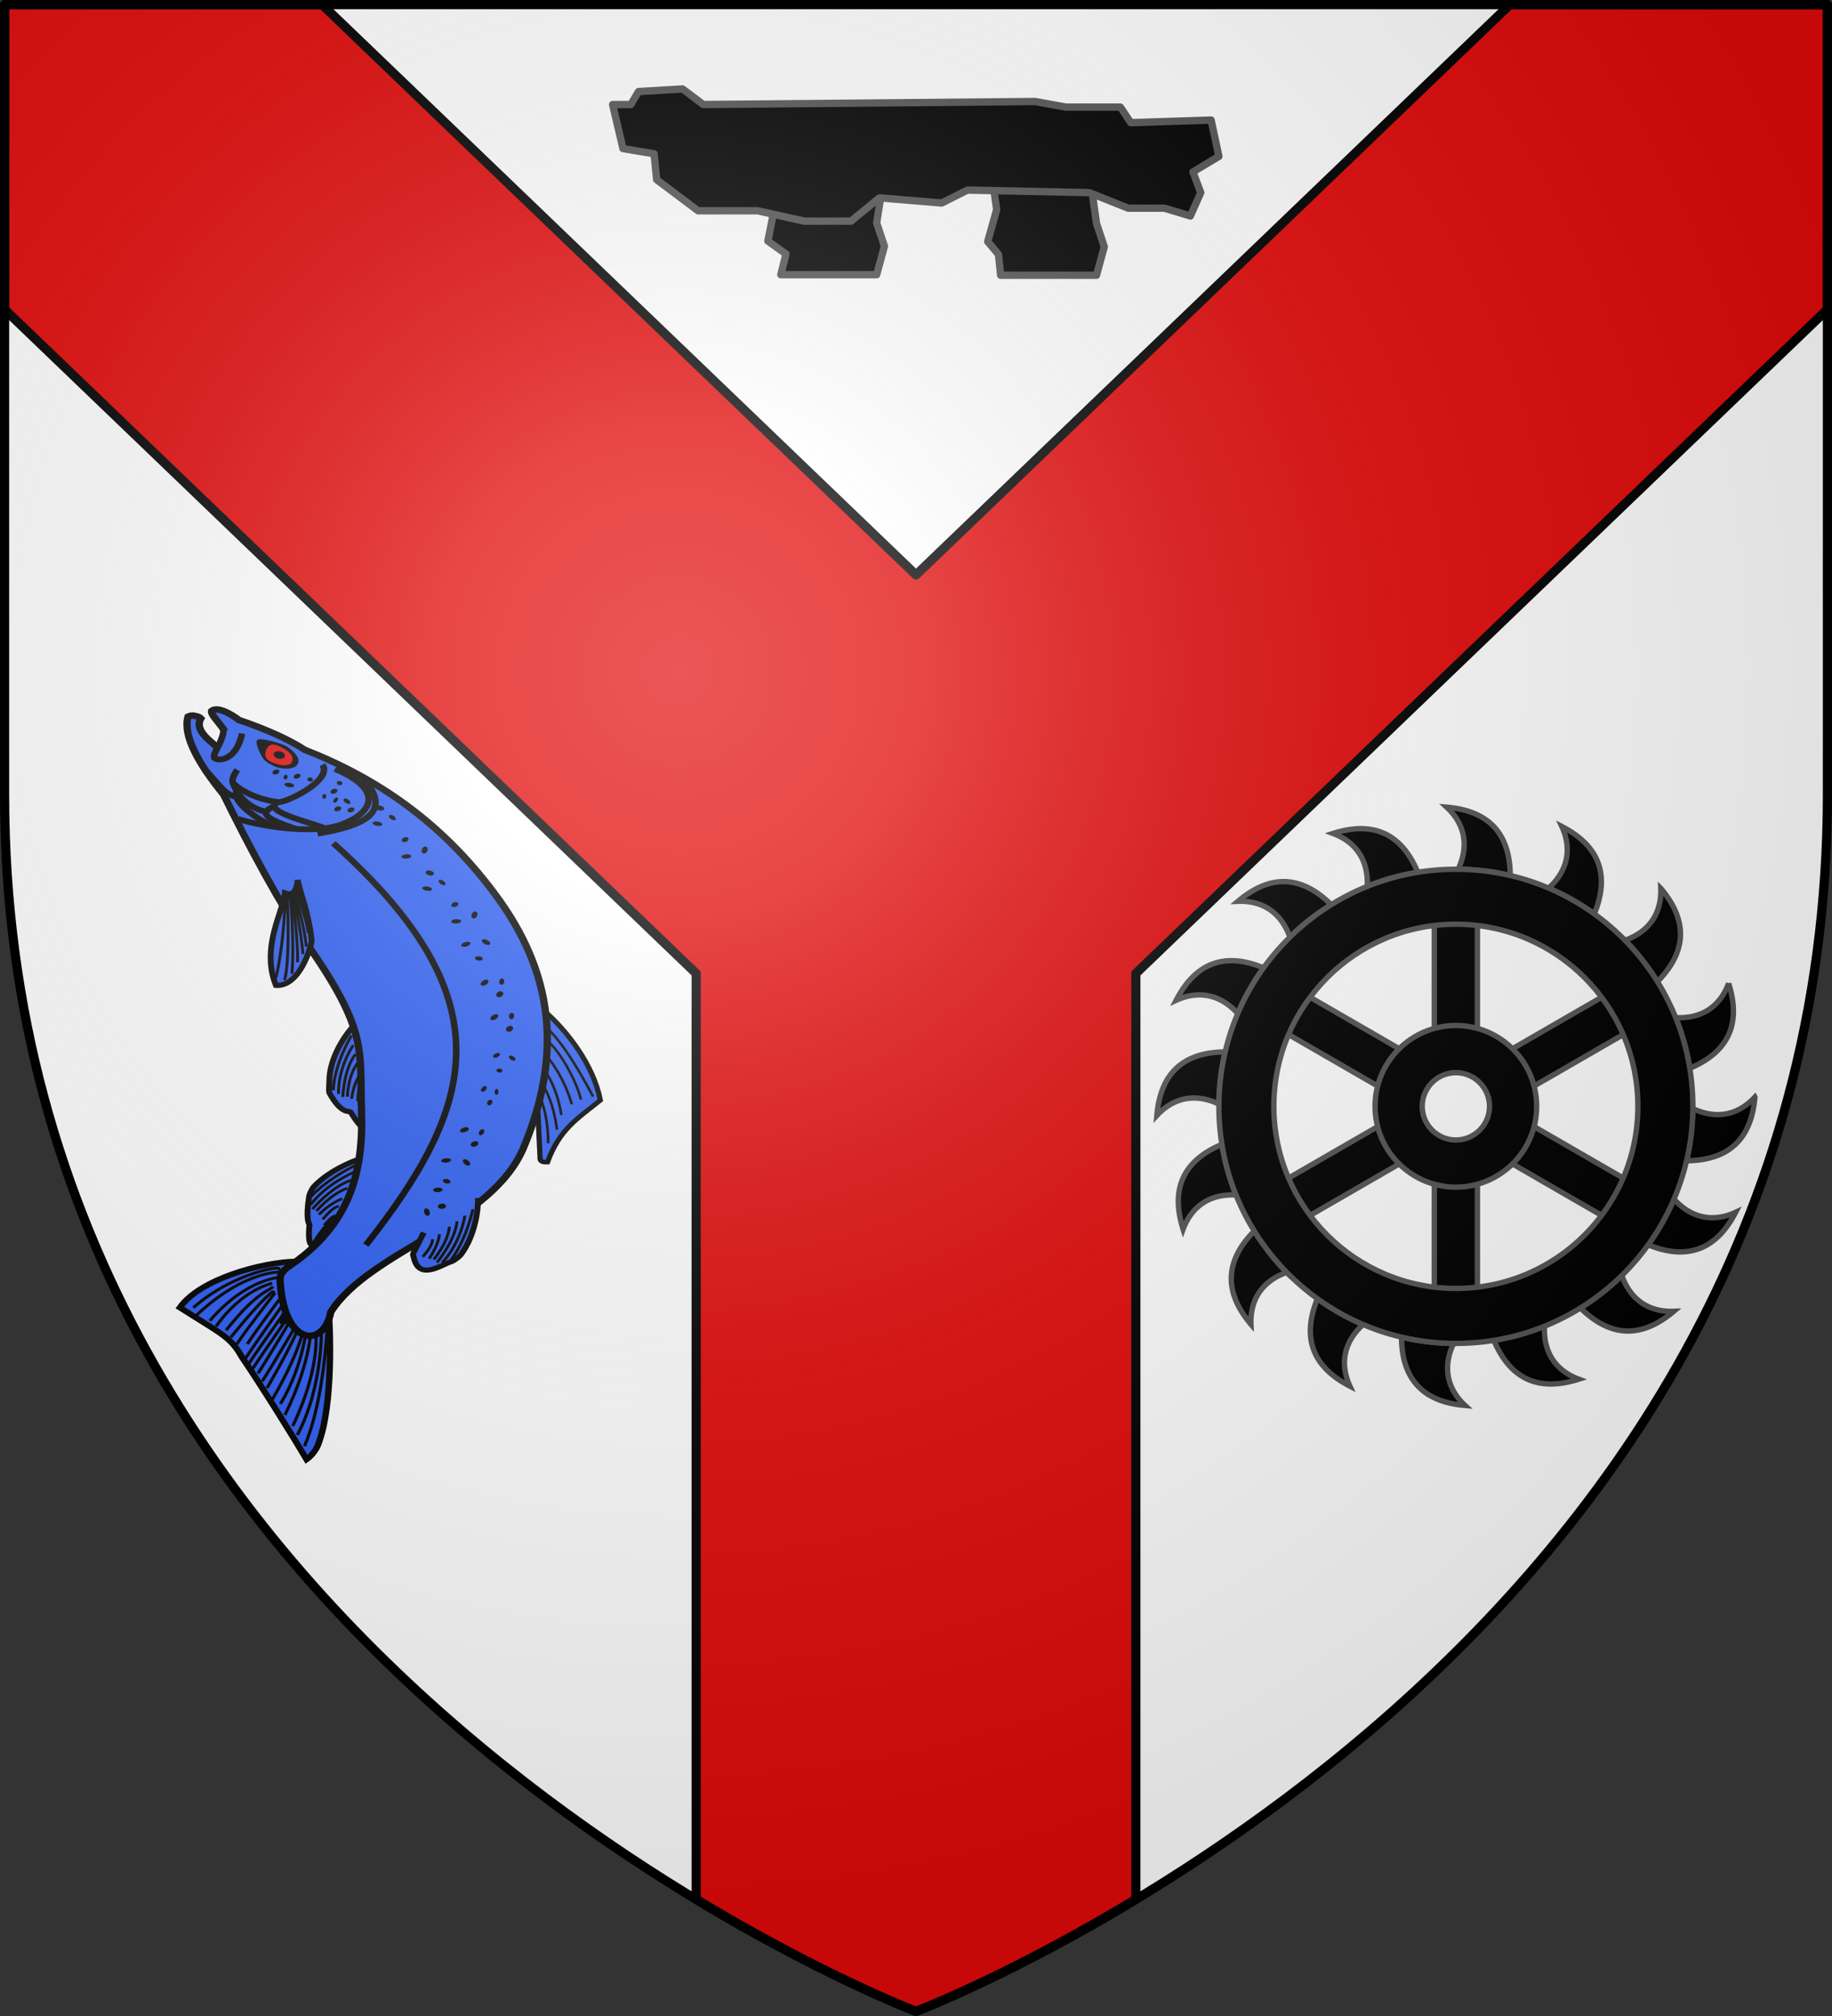 <svg xmlns="http://www.w3.org/2000/svg" xmlns:xlink="http://www.w3.org/1999/xlink" width="600" height="660" version="1.0"><rect width="100%" height="100%" fill="#333333" stroke="none"/><desc>Flag of Canton of Valais (Wallis)</desc><defs><g id="d"><path id="c" d="M0 0v1h.5z" transform="rotate(18 3.157 -.5)"/><use xlink:href="#c" width="810" height="540" transform="scale(-1 1)"/></g><g id="e"><use xlink:href="#d" width="810" height="540" transform="rotate(72)"/><use xlink:href="#d" width="810" height="540" transform="rotate(144)"/></g><g id="g"><path id="f" d="M0 0v1h.5z" transform="rotate(18 3.157 -.5)"/><use xlink:href="#f" width="810" height="540" transform="scale(-1 1)"/></g><g id="h"><use xlink:href="#g" width="810" height="540" transform="rotate(72)"/><use xlink:href="#g" width="810" height="540" transform="rotate(144)"/></g><g id="k"><path id="j" d="M0 0v1h.5z" transform="rotate(18 3.157 -.5)"/><use xlink:href="#j" width="810" height="540" transform="scale(-1 1)"/></g><g id="l"><use xlink:href="#k" width="810" height="540" transform="rotate(72)"/><use xlink:href="#k" width="810" height="540" transform="rotate(144)"/></g><g id="o"><path id="n" d="M0 0v1h.5z" transform="rotate(18 3.157 -.5)"/><use xlink:href="#n" width="810" height="540" transform="scale(-1 1)"/></g><g id="p"><use xlink:href="#o" width="810" height="540" transform="rotate(72)"/><use xlink:href="#o" width="810" height="540" transform="rotate(144)"/></g><g id="r"><path id="q" d="M0 0v1h.5z" transform="rotate(18 3.157 -.5)"/><use xlink:href="#q" width="810" height="540" transform="scale(-1 1)"/></g><g id="s"><use xlink:href="#r" width="810" height="540" transform="rotate(72)"/><use xlink:href="#r" width="810" height="540" transform="rotate(144)"/></g><g id="w"><path id="v" d="M0 0v1h.5z" transform="rotate(18 3.157 -.5)"/><use xlink:href="#v" width="810" height="540" transform="scale(-1 1)"/></g><g id="x"><use xlink:href="#w" width="810" height="540" transform="rotate(72)"/><use xlink:href="#w" width="810" height="540" transform="rotate(144)"/></g><g id="A"><path id="z" d="M0 0v1h.5z" transform="rotate(18 3.157 -.5)"/><use xlink:href="#z" width="810" height="540" transform="scale(-1 1)"/></g><g id="B"><use xlink:href="#A" width="810" height="540" transform="rotate(72)"/><use xlink:href="#A" width="810" height="540" transform="rotate(144)"/></g><g id="E"><path id="D" d="M0 0v1h.5z" transform="rotate(18 3.157 -.5)"/><use xlink:href="#D" width="810" height="540" transform="scale(-1 1)"/></g><g id="F"><use xlink:href="#E" width="810" height="540" transform="rotate(72)"/><use xlink:href="#E" width="810" height="540" transform="rotate(144)"/></g><g id="I"><path id="H" d="M0 0v1h.5z" transform="rotate(18 3.157 -.5)"/><use xlink:href="#H" width="810" height="540" transform="scale(-1 1)"/></g><g id="J"><use xlink:href="#I" width="810" height="540" transform="rotate(72)"/><use xlink:href="#I" width="810" height="540" transform="rotate(144)"/></g><g id="L"><path id="K" d="M0 0v1h.5z" transform="rotate(18 3.157 -.5)"/><use xlink:href="#K" width="810" height="540" transform="scale(-1 1)"/></g><g id="M"><use xlink:href="#L" width="810" height="540" transform="rotate(72)"/><use xlink:href="#L" width="810" height="540" transform="rotate(144)"/></g><g id="P"><path id="O" d="M0 0v1h.5z" transform="rotate(18 3.157 -.5)"/><use xlink:href="#O" width="810" height="540" transform="scale(-1 1)"/></g><g id="Q"><use xlink:href="#P" width="810" height="540" transform="rotate(72)"/><use xlink:href="#P" width="810" height="540" transform="rotate(144)"/></g><g id="S"><path id="R" d="M0 0v1h.5z" transform="rotate(18 3.157 -.5)"/><use xlink:href="#R" width="810" height="540" transform="scale(-1 1)"/></g><g id="T"><use xlink:href="#S" width="810" height="540" transform="rotate(72)"/><use xlink:href="#S" width="810" height="540" transform="rotate(144)"/></g><g id="W"><path id="V" d="M0 0v1h.5z" transform="rotate(18 3.157 -.5)"/><use xlink:href="#V" width="810" height="540" transform="scale(-1 1)"/></g><g id="X"><use xlink:href="#W" width="810" height="540" transform="rotate(72)"/><use xlink:href="#W" width="810" height="540" transform="rotate(144)"/></g><g id="Z"><path id="Y" d="M0 0v1h.5z" transform="rotate(18 3.157 -.5)"/><use xlink:href="#Y" width="810" height="540" transform="scale(-1 1)"/></g><g id="aa"><use xlink:href="#Z" width="810" height="540" transform="rotate(72)"/><use xlink:href="#Z" width="810" height="540" transform="rotate(144)"/></g><g id="ad"><path id="ac" d="M0 0v1h.5z" transform="rotate(18 3.157 -.5)"/><use xlink:href="#ac" width="810" height="540" transform="scale(-1 1)"/></g><g id="ae"><use xlink:href="#ad" width="810" height="540" transform="rotate(72)"/><use xlink:href="#ad" width="810" height="540" transform="rotate(144)"/></g><g id="af"><use xlink:href="#w" width="810" height="540" transform="rotate(72)"/><use xlink:href="#w" width="810" height="540" transform="rotate(144)"/></g><g id="ai"><path id="ah" d="M0 0v1h.5z" transform="rotate(18 3.157 -.5)"/><use xlink:href="#ah" width="810" height="540" transform="scale(-1 1)"/></g><g id="aj"><use xlink:href="#ai" width="810" height="540" transform="rotate(72)"/><use xlink:href="#ai" width="810" height="540" transform="rotate(144)"/></g><path id="b" d="M2.922 27.673c0-5.952 2.317-9.844 5.579-11.013 1.448-.519 3.307-.273 5.018 1.447 2.119 2.129 2.736 7.993-3.483 9.121.658-.956.619-3.081-.714-3.787-.99-.524-2.113-.253-2.676.123-.824.552-1.729 2.106-1.679 4.108z"/><path id="i" d="m-267.374-6.853-4.849 23.83-4.848-23.83v-44.741h-25.213v14.546h-9.698v-14.546h-14.546v-9.697h14.546v-14.546h9.698v14.546h25.213v-25.213h-14.546v-9.698h14.546v-14.546h9.697v14.546h14.546v9.698h-14.546v25.213h25.213v-14.546h9.698v14.546h14.546v9.697h-14.546v14.546h-9.698v-14.546h-25.213v44.741z" style="fill:#fcef3c;fill-opacity:1;stroke:#000;stroke-width:3.807;stroke-miterlimit:4;stroke-dasharray:none;stroke-opacity:1;display:inline"/><path id="m" d="M2.922 27.673c0-5.952 2.317-9.844 5.579-11.013 1.448-.519 3.307-.273 5.018 1.447 2.119 2.129 2.736 7.993-3.483 9.121.658-.956.619-3.081-.714-3.787-.99-.524-2.113-.253-2.676.123-.824.552-1.729 2.106-1.679 4.108z"/><path id="u" d="M2.922 27.673c0-5.952 2.317-9.844 5.579-11.013 1.448-.519 3.307-.273 5.018 1.447 2.119 2.129 2.736 7.993-3.483 9.121.658-.956.619-3.081-.714-3.787-.99-.524-2.113-.253-2.676.123-.824.552-1.729 2.106-1.679 4.108z"/><path id="y" d="M2.922 27.673c0-5.952 2.317-9.844 5.579-11.013 1.448-.519 3.307-.273 5.018 1.447 2.119 2.129 2.736 7.993-3.483 9.121.658-.956.619-3.081-.714-3.787-.99-.524-2.113-.253-2.676.123-.824.552-1.729 2.106-1.679 4.108z"/><path id="C" d="M2.922 27.673c0-5.952 2.317-9.844 5.579-11.013 1.448-.519 3.307-.273 5.018 1.447 2.119 2.129 2.736 7.993-3.483 9.121.658-.956.619-3.081-.714-3.787-.99-.524-2.113-.253-2.676.123-.824.552-1.729 2.106-1.679 4.108z"/><path id="G" d="M2.922 27.673c0-5.952 2.317-9.844 5.579-11.013 1.448-.519 3.307-.273 5.018 1.447 2.119 2.129 2.736 7.993-3.483 9.121.658-.956.619-3.081-.714-3.787-.99-.524-2.113-.253-2.676.123-.824.552-1.729 2.106-1.679 4.108z"/><path id="N" d="M2.922 27.673c0-5.952 2.317-9.844 5.579-11.013 1.448-.519 3.307-.273 5.018 1.447 2.119 2.129 2.736 7.993-3.483 9.121.658-.956.619-3.081-.714-3.787-.99-.524-2.113-.253-2.676.123-.824.552-1.729 2.106-1.679 4.108z"/><path id="U" d="M2.922 27.673c0-5.952 2.317-9.844 5.579-11.013 1.448-.519 3.307-.273 5.018 1.447 2.119 2.129 2.736 7.993-3.483 9.121.658-.956.619-3.081-.714-3.787-.99-.524-2.113-.253-2.676.123-.824.552-1.729 2.106-1.679 4.108z"/><path id="ab" d="M2.922 27.673c0-5.952 2.317-9.844 5.579-11.013 1.448-.519 3.307-.273 5.018 1.447 2.119 2.129 2.736 7.993-3.483 9.121.658-.956.619-3.081-.714-3.787-.99-.524-2.113-.253-2.676.123-.824.552-1.729 2.106-1.679 4.108z"/><path id="ag" d="M2.922 27.673c0-5.952 2.317-9.844 5.579-11.013 1.448-.519 3.307-.273 5.018 1.447 2.119 2.129 2.736 7.993-3.483 9.121.658-.956.619-3.081-.714-3.787-.99-.524-2.113-.253-2.676.123-.824.552-1.729 2.106-1.679 4.108z"/><radialGradient xlink:href="#a" id="ao" cx="221.445" cy="226.331" r="300" fx="221.445" fy="226.331" gradientTransform="matrix(1.353 0 0 1.349 -77.63 -85.747)" gradientUnits="userSpaceOnUse"/><linearGradient id="a"><stop offset="0" style="stop-color:white;stop-opacity:.314"/><stop offset=".19" style="stop-color:white;stop-opacity:.251"/><stop offset=".6" style="stop-color:#6b6b6b;stop-opacity:.125"/><stop offset="1" style="stop-color:black;stop-opacity:.125"/></linearGradient></defs><g style="display:inline"><path d="M300 658.5S598.5 545.145 598.5 260V1.5H1.5V260C1.5 545.145 300 658.5 300 658.5" style="fill:#fff;fill-opacity:1;fill-rule:evenodd;stroke:none;stroke-width:3;stroke-linecap:round;stroke-linejoin:round;stroke-opacity:1"/><path d="M-95.745 281.381v-4.679h0z" style="opacity:.615;fill:#fcef3c;fill-opacity:.991;fill-rule:evenodd;stroke:#000;stroke-width:2.5;stroke-linecap:round;stroke-linejoin:round;stroke-miterlimit:4;stroke-dasharray:none;stroke-dashoffset:0;stroke-opacity:1" transform="translate(1007.489 1616.03)"/><path d="M-95.745 281.381v-4.679h0z" style="opacity:.615;fill:#fcef3c;fill-opacity:.991;fill-rule:evenodd;stroke:#000;stroke-width:2.5;stroke-linecap:round;stroke-linejoin:round;stroke-miterlimit:4;stroke-dasharray:none;stroke-dashoffset:0;stroke-opacity:1" transform="translate(6398.966 3559.021)"/><path d="M-95.745 281.381v-4.679h0z" style="opacity:.615;fill:#fcef3c;fill-opacity:.991;fill-rule:evenodd;stroke:#000;stroke-width:2.5;stroke-linecap:round;stroke-linejoin:round;stroke-miterlimit:4;stroke-dasharray:none;stroke-dashoffset:0;stroke-opacity:1" transform="translate(3266.142 2262.994)"/><path d="M1.5 1.5v99.781L196.031 288 228 318.688v303.125c41.498 25.07 72 36.687 72 36.687s30.502-11.617 72-36.687V318.688L403.969 288 598.5 101.281V1.5H494.531L300 188.219 105.469 1.5z" style="fill:#e20909;fill-opacity:1;stroke:#000;stroke-width:3;stroke-linecap:butt;stroke-linejoin:round;stroke-miterlimit:4;stroke-opacity:1"/></g><g style="display:inline" transform="translate(-52.388 -219.931)scale(.882)"><path id="ak" d="M592 577h16v65h-16z" style="fill:#000;fill-opacity:1;stroke:#555;stroke-width:2;stroke-linecap:butt;stroke-linejoin:round;stroke-miterlimit:4;stroke-opacity:1"/><use xlink:href="#ak" id="al" width="600" height="660" x="0" y="0" style="fill:#000;stroke:#555;stroke-width:2;stroke-opacity:1" transform="matrix(1 0 0 -1 0 1320)"/><use xlink:href="#ak" id="am" width="600" height="660" x="0" y="0" style="fill:#000;stroke:#555;stroke-width:2;stroke-opacity:1" transform="rotate(-60 600 660)"/><use xlink:href="#al" id="an" width="600" height="660" x="0" y="0" style="fill:#000;stroke:#555;stroke-width:2;stroke-opacity:1" transform="rotate(-60 600 660)"/><use xlink:href="#am" width="600" height="660" style="fill:#000;stroke:#555;stroke-width:2;stroke-opacity:1" transform="matrix(-1 0 0 1 1200 0)"/><use xlink:href="#an" width="600" height="660" style="fill:#000;stroke:#555;stroke-width:2;stroke-opacity:1" transform="matrix(-1 0 0 1 1200 0)"/><path d="M600 630c-16.56 0-30 13.44-30 30s13.44 30 30 30 30-13.44 30-30-13.44-30-30-30zm0 17.5c6.9 0 12.5 5.6 12.5 12.5s-5.6 12.5-12.5 12.5-12.5-5.6-12.5-12.5 5.6-12.5 12.5-12.5z" style="fill:#000;fill-opacity:1;stroke:#555;stroke-width:2;stroke-linecap:butt;stroke-linejoin:round;stroke-miterlimit:4;stroke-dasharray:none;stroke-opacity:1"/><path d="M596.594 548.969c5.537 5.124 9.005 12.906 4.25 23.031a88 88 0 0 1 19.343 2.313c-.117-19.521-12.5-24.403-23.593-25.344zm42.75 7.156c3.15 6.844 3.362 15.347-4.875 22.875 6.02 2.567 11.693 5.812 16.937 9.594 7.392-18.106-2.167-27.35-12.062-32.469zm-74.063.813c-3.728-.083-7.46.684-10.906 1.78 7.072 2.614 13.23 8.466 12.719 19.626a87.3 87.3 0 0 1 18.781-5.219c-5.117-12.167-12.84-16.016-20.594-16.187zm-29.062 19.656c-6.613-.063-12.426 3.348-17.125 7.312 7.541-.292 15.487 2.752 19.281 13.282a88.5 88.5 0 0 1 15.344-12.032c-6.23-6.17-12.128-8.511-17.5-8.562zm139.875 2.5c.292 7.541-2.752 15.487-13.282 19.281a88.5 88.5 0 0 1 12.032 15.344c13.764-13.9 8.434-26.108 1.25-34.625zm-159.625 26.843c-10.395.107-16.522 7.331-20.344 14.72 6.845-3.152 15.347-3.363 22.875 4.874 2.567-6.02 5.812-11.693 9.594-16.937-4.588-1.873-8.597-2.693-12.125-2.657zm184.812 8.438c-2.613 7.072-8.465 13.23-19.625 12.719a87.3 87.3 0 0 1 5.219 18.781c18.017-7.577 17.783-20.886 14.406-31.5zm-186.968 25.438c-19.521.117-24.403 12.5-25.344 23.593 5.124-5.537 12.906-9.005 23.031-4.25a88 88 0 0 1 2.313-19.343zm196.718 16.78c-5.124 5.538-12.906 9.006-23.031 4.25a88.2 88.2 0 0 1-2.312 19.345c19.52-.118 24.402-12.501 25.343-23.594zm-197.906 17.532c-18.017 7.577-17.783 20.886-14.406 31.5 2.613-7.072 8.465-13.23 19.625-12.719a87.3 87.3 0 0 1-5.219-18.781zM681 694.469c-2.567 6.02-5.812 11.693-9.594 16.937 18.106 7.392 27.35-2.167 32.469-12.062-6.845 3.15-15.347 3.362-22.875-4.875zM525.156 706.28c-13.764 13.9-8.434 26.108-1.25 34.625-.292-7.541 2.752-15.487 13.282-19.281a88.5 88.5 0 0 1-12.032-15.344zm136.469 16.532a88.5 88.5 0 0 1-15.344 12.03c13.9 13.765 26.108 8.435 34.625 1.25-7.541.293-15.487-2.751-19.281-13.28zm-113.031 8.593c-7.392 18.106 2.167 27.35 12.062 32.469-3.15-6.844-3.362-15.347 4.875-22.875-6.02-2.567-11.693-5.812-16.937-9.594zm84.312 10.25a87.3 87.3 0 0 1-18.781 5.219c7.577 18.017 20.886 17.783 31.5 14.406-7.072-2.613-13.23-8.465-12.719-19.625zm-53.093 4.032c.117 19.52 12.5 24.402 23.593 25.343-5.537-5.124-9.005-12.906-4.25-23.031a88 88 0 0 1-19.343-2.312z" style="fill:#000;fill-opacity:1;fill-rule:evenodd;stroke:#555;stroke-width:2;stroke-linecap:butt;stroke-linejoin:miter;stroke-miterlimit:4;stroke-dasharray:none;stroke-opacity:1"/><path d="M600 572c-48.576 0-88 39.424-88 88s39.424 88 88 88 88-39.424 88-88-39.424-88-88-88zm0 20.406c37.306 0 67.594 30.288 67.594 67.594S637.306 727.594 600 727.594 532.406 697.306 532.406 660s30.288-67.594 67.594-67.594z" style="opacity:1;fill:#000;fill-opacity:1;stroke:#555;stroke-width:2;stroke-linecap:butt;stroke-linejoin:round;stroke-miterlimit:4;stroke-dasharray:none;stroke-opacity:1"/></g><path d="M290.519 114.709c3.166 2.895 13.53 9.77 24.577 10.558 1.52-.069 6.501.429 7.334.024 9.903-4.806 8.347-7.964 8.77-8.629 9.63-5.168 7.544-6.341 7.544-6.341-.222-1.017-7.608 1.507-17.74-1.026" style="opacity:1;fill:#2b5df2;fill-opacity:1;fill-rule:evenodd;stroke:#000;stroke-width:2.388;stroke-linecap:butt;stroke-linejoin:miter;stroke-miterlimit:4;stroke-dasharray:none;stroke-opacity:1" transform="matrix(0 .706 -.8 0 208.11 130.169)"/><path d="M300.287 115.548c11.964 6.72 22.581 5.968 22.581 5.968M295.824 116.272c14.967 7.549 25.365 7.405 25.365 7.405M304.473 114.608c6.995 4.846 19.805 5.18 19.805 5.18M308.466 113.68c5.85 4.063 15.716 4.26 15.716 4.26M313.846 112.593c4.113 2.928 11.326 3.589 11.326 3.589M317.61 111.755c1.688 2.065 8.72 1.886 8.72 1.886M322.326 110.475c1.122 1.248 6.067 1.114 6.067 1.114" style="opacity:1;fill:none;stroke:#000;stroke-width:1.194;stroke-linecap:butt;stroke-linejoin:miter;stroke-miterlimit:4;stroke-dasharray:none;stroke-opacity:1" transform="matrix(0 .706 -.8 0 208.11 130.169)"/><path d="M351.529 108.575c1.088 4.335 5.976 16.247 14.53 23.222 1.267.804 3.377 1.668 4.26 1.788 10.482 1.428 12.507.184 13.189-.157 10.446.956 9.355-1.257 9.355-1.257.34-1.017-6.937-3.01-13.856-10.99" style="opacity:1;fill:#2b5df2;fill-opacity:1;fill-rule:evenodd;stroke:#000;stroke-width:2.388;stroke-linecap:butt;stroke-linejoin:miter;stroke-miterlimit:4;stroke-dasharray:none;stroke-opacity:1" transform="matrix(0 .706 -.8 0 208.11 130.169)"/><path d="M359.019 114.866c6.266 12.687 15.256 18.07 15.256 18.07M355.031 112.96c8.277 15.122 16.779 20.912 16.779 20.912M362.892 116.425c3.195 8.22 13.408 15.8 13.408 15.8M366.603 117.884c2.666 6.884 10.564 12.67 10.564 12.67M371.52 119.994c1.837 4.902 7.347 9.584 7.347 9.584M374.998 121.402c.314 2.768 6.106 6.612 6.106 6.612M379.476 122.966c.271 1.73 4.349 4.426 4.349 4.426" style="opacity:1;fill:none;stroke:#000;stroke-width:1.194;stroke-linecap:butt;stroke-linejoin:miter;stroke-miterlimit:4;stroke-dasharray:none;stroke-opacity:1" transform="matrix(0 .706 -.8 0 208.11 130.169)"/><path d="M280.038 43.237c.58-.845 4.54-6.13 6.233-7.757 6.926-6.656 22.35-18.202 39.578-21.1 8.85 9.745 13.37 16.573 28.653 21.616 0 .723.277 2.948-1.626 3.027l-32.97 1.376" style="opacity:1;fill:#2b5df2;fill-opacity:1;fill-rule:evenodd;stroke:#000;stroke-width:2.136;stroke-linecap:butt;stroke-linejoin:miter;stroke-miterlimit:4;stroke-dasharray:none;stroke-opacity:1" transform="matrix(0 .706 -.8 0 208.11 130.169)"/><path d="M290.157 39.146s1.429-6.621 33.966-21.817M296.202 39.281c1.479-6.13 20.396-15.21 29.34-16.995M303.77 37.537s8.602-7.584 23.918-11.49M308.717 39.535s6.95-6.823 23.963-9.222M315.923 39.779s6.247-5.672 23.485-7.668M321.065 40.543s7.74-4.768 24.714-4.839" style="opacity:1;fill:none;stroke:#000;stroke-width:1.068;stroke-linecap:butt;stroke-linejoin:miter;stroke-miterlimit:4;stroke-dasharray:none;stroke-opacity:1" transform="matrix(0 .706 -.8 0 208.11 130.169)"/><path d="M428.634 125.301s38.22-1.939 57.036 4.66c4.25 1.49 6.696 4.66 6.696 4.66-9.297 4.83-33.896 18.32-47.773 26.669-6.867 3.264-9.937 7.325-14.199 13.329l-8.432 11.88c-13.426-8.383-21.023-33.598-21.415-47.665l27.72 5.306z" style="opacity:1;fill:#2b5df2;fill-opacity:1;fill-rule:evenodd;stroke:#000;stroke-width:2.616;stroke-linecap:butt;stroke-linejoin:miter;stroke-miterlimit:4;stroke-dasharray:none;stroke-opacity:1" transform="matrix(0 .706 -.8 0 208.11 130.169)"/><path d="M429.253 126.094c19.185.89 41.828 3.61 56.968 9.38" style="opacity:1;fill:none;stroke:#000;stroke-width:1.308;stroke-linecap:butt;stroke-linejoin:miter;stroke-miterlimit:4;stroke-dasharray:none;stroke-opacity:1" transform="matrix(0 .706 -.8 0 208.11 130.169)"/><path d="M429.608 128.536s28.117-1.048 51.422 9.863" style="opacity:1;fill:none;stroke:#000;stroke-width:1.308;stroke-linecap:butt;stroke-linejoin:miter;stroke-miterlimit:4;stroke-dasharray:none;stroke-opacity:1" transform="matrix(0 .706 -.8 0 208.11 130.169)"/><path d="M429.69 131.193s17.192-3.631 47.2 9.119M428.191 135.355s10.179-.058 36.334 13.252" style="opacity:1;fill:none;stroke:#000;stroke-width:1.308;stroke-linecap:butt;stroke-linejoin:miter;stroke-miterlimit:4;stroke-dasharray:none;stroke-opacity:1" transform="matrix(0 .706 -.8 0 208.11 130.169)"/><path d="M429.457 132.735s16.39-.556 42.315 10.757" style="opacity:1;fill:none;stroke:#000;stroke-width:1.308;stroke-linecap:butt;stroke-linejoin:miter;stroke-miterlimit:4;stroke-dasharray:none;stroke-opacity:1" transform="matrix(0 .706 -.8 0 208.11 130.169)"/><path d="M428.413 134.366s19.662.97 38.2 10.979M427.273 137.432s21.47 11.069 28.866 15.36M427.758 136.782s5.359.704 31.514 14.014M404.344 146.371c-2.29-3.686.774 17.785 17.677 34.607" style="opacity:1;fill:none;stroke:#000;stroke-width:1.308;stroke-linecap:butt;stroke-linejoin:miter;stroke-miterlimit:4;stroke-dasharray:none;stroke-opacity:1" transform="matrix(0 .706 -.8 0 208.11 130.169)"/><path d="M405.616 144.352c-.301-.158-1.623 15.184 19.918 35.36M412.158 148.419c2.245 1.13 1.395 5.915 20.36 19.164" style="opacity:1;fill:none;stroke:#000;stroke-width:1.308;stroke-linecap:butt;stroke-linejoin:miter;stroke-miterlimit:4;stroke-dasharray:none;stroke-opacity:1" transform="matrix(0 .706 -.8 0 208.11 130.169)"/><path d="M407.858 144.518s-.233 14.14 20.215 29.73" style="opacity:1;fill:none;stroke:#000;stroke-width:1.308;stroke-linecap:butt;stroke-linejoin:miter;stroke-miterlimit:4;stroke-dasharray:none;stroke-opacity:1" transform="matrix(0 .706 -.8 0 208.11 130.169)"/><path d="M410.737 148.712s2.507 12.107 19.949 22.972M415.075 147.501s16.46 11.398 23.857 15.688M414.19 147.92c.044.016 1.773 3.588 21.551 17.721M418.276 145.818s13.17 8.759 20.566 13.05M425.471 139.928s19.595 10.293 26.99 14.584M422.347 142.447s18.189 11.519 25.584 15.81M424.283 140.935s18.685 11.516 26.08 15.807M420.358 144.192s17.868 11.222 25.264 15.512" style="opacity:1;fill:none;stroke:#000;stroke-width:1.308;stroke-linecap:butt;stroke-linejoin:miter;stroke-miterlimit:4;stroke-dasharray:none;stroke-opacity:1" transform="matrix(0 .706 -.8 0 208.11 130.169)"/><path d="M253.67 134.249c40.371-24.942 49.123-21.277 76.369-22.11 29.008-.888 54.057 4.493 73.509 30.606 2.673 2.617 3.63 2.863 6.831 2.679 30.075-1.746 30.191-18.038 13.629-20.706-28.593-16.075-40.58-65.902-76.551-79.067-42.349-15.5-80.25-12.745-117.879 12.287-32.56 21.46-53.02 47.562-66.309 77.516-7.737 10.3-13.755 26.835-13.755 26.835s-7.187 8.073-4.167 11.241c3.062.447 9.943-8.878 18.43-7.439 1.552.455 2.828 3.882 2.828 3.882-1.711 1.799-3.644.914-4.665 1.59-2.052 1.357-7.295 9.356-13.15 6.342-1.031.867-1.124 2.262-1.124 2.262-.669 1.461.285 3.007.285 3.007 8.976 2.146 22.104-4.456 36.067-14.52 26.13-11.372 50.028-22.74 69.653-34.405z" style="opacity:1;fill:#2b5df2;stroke:#000;stroke-width:2.985;stroke-linecap:butt;stroke-linejoin:miter;stroke-miterlimit:4;stroke-dasharray:none;stroke-opacity:1;display:inline" transform="matrix(0 .706 -.8 0 208.11 130.169)"/><path d="M223.714 138.277c8.482.762 6.228 4.33 5.92 5.211 8.116.49 25.19 10.014 42.924 3.69.721-9.752-17.835-14.379-20.62-14.635-13.254 1.226-20.367 4.215-28.224 5.734z" style="opacity:1;fill:#2b5df2;stroke:#000;stroke-width:2.388;stroke-linecap:butt;stroke-linejoin:miter;stroke-miterlimit:4;stroke-dasharray:none;stroke-opacity:1" transform="matrix(0 .706 -.8 0 208.11 130.169)"/><path d="M230.037 142.53c34.823-1.227 40.076 1.184 40.076 1.184M230.249 141.394s20.472-1.924 36.963-.782M229.761 140.532s23.033-2.587 32.099-2.19M228.65 139.563s16.281-4.044 25.96-4.832M228.982 140.024s22.196-3.637 29.052-3.886M227.88 138.918s12.95-4.025 20.297-4.978M229.815 143.221c27.58.946 39.274 4.01 39.274 4.01" style="opacity:1;fill:none;stroke:#000;stroke-width:1.194;stroke-linecap:butt;stroke-linejoin:miter;stroke-miterlimit:4;stroke-dasharray:none;stroke-opacity:1" transform="matrix(0 .706 -.8 0 208.11 130.169)"/><path d="M204.132 93.092c.443-.412 1.181-.204 1.647.463.466.668.484 1.544.04 1.955-.443.412-1.181.204-1.647-.463-.466-.668-.484-1.543-.04-1.955M212.641 91.752c.551-.01 1.056.882 1.126 1.993s-.32 2.022-.87 2.034c-.552.01-1.056-.882-1.126-1.993-.071-1.112.319-2.023.87-2.034M208.176 85.92c-.065.67.61 1.375 1.506 1.575s1.677-.182 1.742-.852c.066-.67-.609-1.375-1.505-1.574-.897-.2-1.677.182-1.743.851" style="opacity:1;fill:#000;fill-opacity:1;stroke:none;display:inline" transform="matrix(0 .706 -.8 0 208.11 130.169)"/><path d="M153.682 168.701c2.17-.48 7.33 1.759 9.007 2.53.838.386 2.34 1.261 4.013 1.294s3.371-8.771-10.923-11.478" style="opacity:1;fill:#2b5df2;fill-opacity:1;fill-rule:evenodd;stroke:#000;stroke-width:2.686;stroke-linecap:butt;stroke-linejoin:miter;stroke-miterlimit:4;stroke-dasharray:none;stroke-opacity:1" transform="matrix(0 .706 -.8 0 208.11 130.169)"/><path d="M172.184 122.988c9.927-20.616 20.378-15.047 25.574-3.102 5.464 12.56.405 35.407-2.403 42.922" style="opacity:1;fill:none;stroke:#000;stroke-width:2.686;stroke-linecap:butt;stroke-linejoin:miter;stroke-miterlimit:4;stroke-dasharray:none;stroke-opacity:1" transform="matrix(0 .706 -.8 0 208.11 130.169)"/><path d="M170.227 128.092c7.613-4.358 18.453 16.417 17.303 18.423 0 0-1.2 10.755-8.42 17.94-1.694 1.687-6.499-1.47-6.499-1.47" style="opacity:1;fill:none;stroke:#000;stroke-width:2.686;stroke-linecap:butt;stroke-linejoin:miter;stroke-miterlimit:4;stroke-dasharray:none;stroke-opacity:1" transform="matrix(0 .706 -.8 0 208.11 130.169)"/><path d="M199.533 127.56c-2.82 6.242-7.796 25.619-12.007 18.863" style="opacity:1;fill:none;stroke:#000;stroke-width:2.686;stroke-linecap:butt;stroke-linejoin:miter;stroke-miterlimit:4;stroke-dasharray:none;stroke-opacity:1" transform="matrix(0 .706 -.8 0 208.11 130.169)"/><path d="M199.866 139.334c-4.66 12.135-7.185 15.138-10.51 8.324" style="opacity:1;fill:none;stroke:#000;stroke-width:2.686;stroke-linecap:butt;stroke-linejoin:miter;stroke-miterlimit:4;stroke-dasharray:none;stroke-opacity:1" transform="matrix(0 .706 -.8 0 208.11 130.169)"/><path d="M182.48 163.168c4.901 2.868 15.66-11.26 16.658-16.407" style="opacity:1;fill:none;stroke:#000;stroke-width:2.686;stroke-linecap:butt;stroke-linejoin:miter;stroke-miterlimit:4;stroke-dasharray:none;stroke-opacity:1" transform="matrix(0 .706 -.8 0 208.11 130.169)"/><path d="M178.455 164.853c8.16-2.569 12.565-8.525 13.562-13.673M172.273 176.602c6.918-6.349 11.83-8.04 12.827-13.187M202.203 130.132c-3.38-17.791-9.423-32.273-26.637-17.867" style="opacity:1;fill:none;stroke:#000;stroke-width:2.686;stroke-linecap:butt;stroke-linejoin:miter;stroke-miterlimit:4;stroke-dasharray:none;stroke-opacity:1" transform="matrix(0 .706 -.8 0 208.11 130.169)"/><path d="M191.022 102.964c.542.325.675 1.314.3 2.207-.377.893-1.121 1.353-1.663 1.028-.54-.326-.675-1.315-.299-2.207.376-.893 1.121-1.354 1.662-1.028M195.888 98.355c.286.445.006 1.33-.625 1.977-.632.647-1.377.81-1.663.366s-.007-1.33.625-1.977c.631-.647 1.377-.81 1.663-.366M198.079 103.675c.508.242.696 1.31.419 2.384-.278 1.074-.915 1.75-1.424 1.508-.508-.241-.696-1.31-.419-2.383.277-1.075.915-1.75 1.424-1.509M189.837 120.638c.443-.412 1.181-.204 1.647.463.466.668.484 1.543.04 1.955-.443.412-1.181.204-1.647-.464-.466-.667-.484-1.543-.04-1.954M188.313 116.922c.286.444.006 1.33-.626 1.976-.631.647-1.376.811-1.663.366-.286-.444-.006-1.33.626-1.976.631-.647 1.376-.81 1.663-.366M181.698 122.208c.444-.412 1.182-.204 1.647.464.466.667.484 1.543.04 1.954-.443.412-1.18.204-1.646-.463-.466-.668-.484-1.543-.04-1.955M183.838 127.228c-.069.457.369.898.977.985s1.158-.213 1.227-.67-.369-.898-.977-.985-1.158.213-1.227.67M185.417 122.282c-.002.497.54 1.095 1.213 1.335s1.222.031 1.225-.466-.54-1.095-1.213-1.335-1.221-.032-1.225.466M190.351 115.257c.444-.412 1.182-.204 1.648.463.465.668.483 1.543.04 1.955-.444.412-1.181.204-1.647-.463-.466-.668-.484-1.544-.04-1.955M178.173 120.246c.434-.425 1.045-.388 1.365.082s.228 1.196-.206 1.62c-.433.425-1.045.389-1.365-.081s-.228-1.197.206-1.621M176.515 132.34c.434-.425 1.046-.389 1.366.082.32.47.228 1.196-.206 1.62s-1.046.388-1.366-.082-.228-1.196.206-1.62M172.78 145.958c.444-.411 1.182-.204 1.648.464.466.667.484 1.543.04 1.955-.443.411-1.181.204-1.647-.464-.466-.667-.484-1.543-.04-1.955M180.16 139.761c.51.242.697 1.31.42 2.384s-.915 1.75-1.424 1.508-.696-1.31-.418-2.384.914-1.75 1.423-1.508M174.89 143.078c-.07.457.368.899.976.986s1.158-.214 1.227-.67c.069-.458-.369-.9-.977-.986-.608-.087-1.157.214-1.226.67M174.718 137.316c.443-.411 1.181-.204 1.647.464.466.667.484 1.543.04 1.955-.443.411-1.181.204-1.647-.464-.465-.667-.483-1.543-.04-1.955" style="opacity:1;fill:#000;fill-opacity:1;stroke:none" transform="matrix(0 .706 -.8 0 208.11 130.169)"/><path d="M158.781 154.873c1.759 1.016 8.114-1.92 9.323-3.025s1.952-2.278 2.984-4.36c1.352-2.73 1.276-6.738-.013-8.295-1.9-2.293-4.995-1.713-9.012 3.086-1.907 2.279-4.59 11.838-3.282 12.594" style="opacity:1;fill:#000;fill-opacity:1;fill-rule:evenodd;stroke:none" transform="matrix(0 .706 -.8 0 208.11 130.169)"/><path d="M162.419 144.473c-1.628 2.539-2.086 4.366-.815 5.627s4.88 2.536 6.727.001 3.321-8.295.752-9.4c-1.872-.805-3.974-.41-6.664 3.772" style="opacity:1;fill:#e20909;fill-opacity:1;fill-rule:evenodd;stroke:none" transform="matrix(0 .706 -.8 0 208.11 130.169)"/><path d="M221.137 82.59c.54.325.675 1.314.299 2.207s-1.121 1.353-1.662 1.028c-.542-.326-.676-1.314-.3-2.207s1.121-1.353 1.663-1.028M226.002 77.981c.287.445.006 1.33-.625 1.977-.632.647-1.377.81-1.663.366s-.006-1.33.625-1.977c.632-.646 1.377-.81 1.663-.366M228.193 83.302c.508.24.696 1.31.419 2.383-.278 1.075-.915 1.75-1.424 1.508-.508-.24-.696-1.31-.419-2.383.278-1.074.915-1.75 1.424-1.508M234.246 72.718c.443-.412 1.181-.204 1.647.464.466.667.484 1.543.04 1.955-.443.411-1.181.203-1.647-.464-.466-.668-.484-1.543-.04-1.955M242.755 71.378c.551-.01 1.056.882 1.126 1.993s-.32 2.023-.87 2.034c-.551.011-1.056-.882-1.126-1.993s.32-2.022.87-2.034M238.29 65.547c-.065.669.61 1.374 1.506 1.574s1.677-.182 1.742-.852c.066-.67-.609-1.374-1.505-1.574s-1.677.182-1.743.852M275.395 54.738c-.288.666.06 1.566.777 2.01.717.445 1.533.265 1.822-.4.288-.667-.06-1.567-.777-2.012-.717-.444-1.534-.264-1.822.402M269.323 54.617c-.027.573.609 1.083 1.42 1.138s1.49-.366 1.516-.94c.027-.572-.609-1.082-1.42-1.137s-1.49.366-1.516.939M270.005 60.556c-.3.574.04 1.579.761 2.243.721.665 1.55.739 1.85.165.301-.573-.04-1.578-.761-2.243-.72-.665-1.55-.738-1.85-.165M260.21 62.475c-.55-.004-1.052.712-1.12 1.6-.07.886.32 1.61.87 1.613.55.005 1.051-.712 1.12-1.599s-.32-1.61-.87-1.614M252.695 67.71c-.452.4-.449 1.499.008 2.452.456.953 1.193 1.401 1.644 1.001.452-.4.449-1.498-.008-2.452-.456-.953-1.193-1.401-1.644-1M253.62 59.667c.362.494.14 1.566-.493 2.394-.635.827-1.444 1.098-1.806.604s-.142-1.566.493-2.394c.634-.827 1.443-1.098 1.806-.604M363.885 75.768c-.522-.194-1.166.325-1.437 1.16-.272.833-.069 1.667.453 1.861s1.165-.326 1.437-1.16.069-1.668-.453-1.861M353.369 75.542c-.523.232-.774 1.295-.562 2.374.213 1.08.81 1.768 1.333 1.536.522-.23.774-1.294.56-2.373-.212-1.08-.809-1.768-1.331-1.537M356.115 68.083c.23.603-.23 1.564-1.025 2.145-.795.582-1.627.564-1.857-.039s.229-1.563 1.024-2.145c.796-.581 1.628-.564 1.858.04M345.053 64.625c-.43.545-.307 1.536.272 2.213.58.678 1.398.785 1.826.241s.307-1.536-.272-2.213c-.58-.677-1.398-.785-1.826-.24M339.305 62.412c-.159.545.328 1.258 1.086 1.59.759.333 1.503.161 1.661-.384s-.328-1.257-1.087-1.59-1.502-.161-1.66.384M338.576 68.391c-.42.451-.328 1.541.203 2.433.532.891 1.303 1.249 1.722.798s.327-1.54-.204-2.432-1.303-1.25-1.722-.799" style="opacity:1;fill:#000;fill-opacity:1;stroke:none;display:inline" transform="matrix(0 .706 -.8 0 208.11 130.169)"/><path d="M371.159 64.47c4.463-.227 17.284.964 26.456 7.103 1.14.977 2.583 2.743 2.955 3.55 1.192 3.922 9.73 13.776-2.458 15.739-.873.622-1.251.063-10.906-4.22" style="opacity:1;fill:#2b5df2;fill-opacity:1;fill-rule:evenodd;stroke:#000;stroke-width:2.388;stroke-linecap:butt;stroke-linejoin:miter;stroke-miterlimit:4;stroke-dasharray:none;stroke-opacity:1" transform="matrix(0 .706 -.8 0 208.11 130.169)"/><path d="M379.365 69.793c13.965 2.281 21.741 9.304 21.741 9.304M376.377 66.537c16.88 3.492 24.904 9.929 24.904 9.929M381.989 73.04c8.795.652 19.031 8.202 19.031 8.202M384.47 76.163c7.361.536 15.204 6.397 15.204 6.397M387.925 80.247c5.225.324 11.314 4.223 11.314 4.223M390.289 83.162c2.738-.51 8.108 3.905 8.108 3.905" style="opacity:1;fill:none;stroke:#000;stroke-width:1.194;stroke-linecap:butt;stroke-linejoin:miter;stroke-miterlimit:4;stroke-dasharray:none;stroke-opacity:1" transform="matrix(0 .706 -.8 0 208.11 130.169)"/><path d="M374.414 77.694c-.59.365-.814 1.339-.501 2.173s1.044 1.216 1.633.85c.59-.364.814-1.337.501-2.172-.312-.834-1.044-1.215-1.633-.85M367.04 79.018c-.549.28-.836 1.336-.641 2.355.194 1.02.796 1.62 1.344 1.34.548-.281.835-1.337.64-2.356-.194-1.02-.796-1.62-1.344-1.34M379.399 85.18c-.082.655-.92 1.268-1.87 1.37s-1.655-.345-1.573-1c.082-.653.92-1.267 1.87-1.37.95-.102 1.654.346 1.573 1" style="opacity:1;fill:#000;fill-opacity:1;stroke:none;display:inline" transform="matrix(0 .706 -.8 0 208.11 130.169)"/><path d="M206.642 123.683c72.105-71.233 121.427-58.506 186.338-13.345" style="opacity:1;fill:none;stroke:#000;stroke-width:2.686;stroke-linecap:butt;stroke-linejoin:miter;stroke-miterlimit:4;stroke-dasharray:none;stroke-opacity:1;display:inline" transform="matrix(0 .706 -.8 0 208.11 130.169)"/><path d="M325.647 59.046c-.237.513.126 1.185.81 1.5.683.315 1.43.154 1.666-.358.236-.513-.127-1.185-.81-1.5-.684-.315-1.43-.154-1.666.358M320.584 56.818c.002.435.613.802 1.365.82s1.362-.322 1.36-.756c-.001-.435-.613-.802-1.365-.82s-1.361.322-1.36.756M319.307 61.183c-.252.443.11 1.194.807 1.675.696.482 1.466.514 1.718.07.252-.443-.11-1.194-.807-1.675s-1.466-.514-1.718-.07M312.113 54.45c-.508.013-.94.57-.963 1.244s.37 1.21.878 1.196c.509-.013.94-.57.964-1.244.023-.673-.37-1.21-.879-1.196M304.18 55.58c-.4.316-.347 1.148.118 1.856.466.708 1.167 1.026 1.567.71s.346-1.149-.12-1.857-1.166-1.026-1.566-.71M307.28 49.301c.357.364.202 1.182-.347 1.827-.55.646-1.285.875-1.642.512-.358-.364-.203-1.182.346-1.828.55-.645 1.285-.874 1.642-.51M291.395 50.738c-.288.666.06 1.566.777 2.01.717.445 1.533.265 1.822-.4.288-.667-.06-1.567-.777-2.012-.717-.444-1.534-.264-1.822.402M285.323 50.617c-.027.573.609 1.083 1.42 1.138s1.49-.366 1.516-.94c.027-.572-.609-1.082-1.42-1.137s-1.49.366-1.516.939M286.005 56.556c-.3.574.04 1.579.761 2.243.721.665 1.55.739 1.85.165.301-.573-.04-1.578-.761-2.243-.72-.665-1.55-.738-1.85-.165" style="opacity:1;fill:#000;fill-opacity:1;stroke:none;display:inline" transform="matrix(0 .706 -.8 0 208.11 130.169)"/><path d="M165.663 143.503c.994-.259 1.834.555 1.874 1.817.04 1.261-.735 2.496-1.729 2.755s-1.834-.555-1.874-1.817c-.04-1.261.734-2.496 1.729-2.755" style="opacity:1;fill:#000;fill-opacity:1;stroke:none" transform="matrix(0 .706 -.8 0 208.11 130.169)"/><path d="m324.474 54.913 1.943 13.697-2.937 10.474 3.54 4.243.702 6.788h31.396l2.545-9.334-2.545-7.637-2.255-16.122M254.874 61.938l-3.394 16.97 5.94 4.243-1.698 6.788h31.396l2.545-9.334-2.545-7.636 2.545-16.122" style="opacity:1;fill:#000;fill-opacity:1;stroke:#555;stroke-width:2.4;stroke-linecap:butt;stroke-linejoin:round;stroke-miterlimit:4;stroke-dasharray:none;stroke-opacity:1"/><path d="m230.337 34.22-6.788-5.092-14.425.848-2.546 4.243h-5.94l3.395 14.425 10.182 1.697.849 8.485L228.64 69.01h19.516l15.274 3.394h15.273l9.334-7.637 20.365 1.697 8.485-4.243 39.88.849 12.729 5.091h11.88l8.484 2.546 3.395-7.637-2.546-6.788 8.485-5.091-2.545-11.88-26.305.849-3.394-5.091h-17.819l-10.182-1.843z" style="opacity:1;fill:#000;fill-opacity:1;stroke:#555;stroke-width:2.4;stroke-linecap:butt;stroke-linejoin:round;stroke-miterlimit:4;stroke-dasharray:none;stroke-opacity:1"/><path d="M300 658.5S598.5 545.452 598.5 260V1.5H1.5V260C1.5 545.452 300 658.5 300 658.5" style="opacity:1;fill:url(#ao);fill-opacity:1;fill-rule:evenodd;stroke:none;stroke-width:1px;stroke-linecap:butt;stroke-linejoin:miter;stroke-opacity:1"/><path d="M300 658.5S598.5 545.145 598.5 260V1.5H1.5V260C1.5 545.145 300 658.5 300 658.5" style="fill:none;fill-opacity:1;fill-rule:evenodd;stroke:#000;stroke-width:3;stroke-linecap:round;stroke-linejoin:round;stroke-opacity:1;display:inline"/></svg>